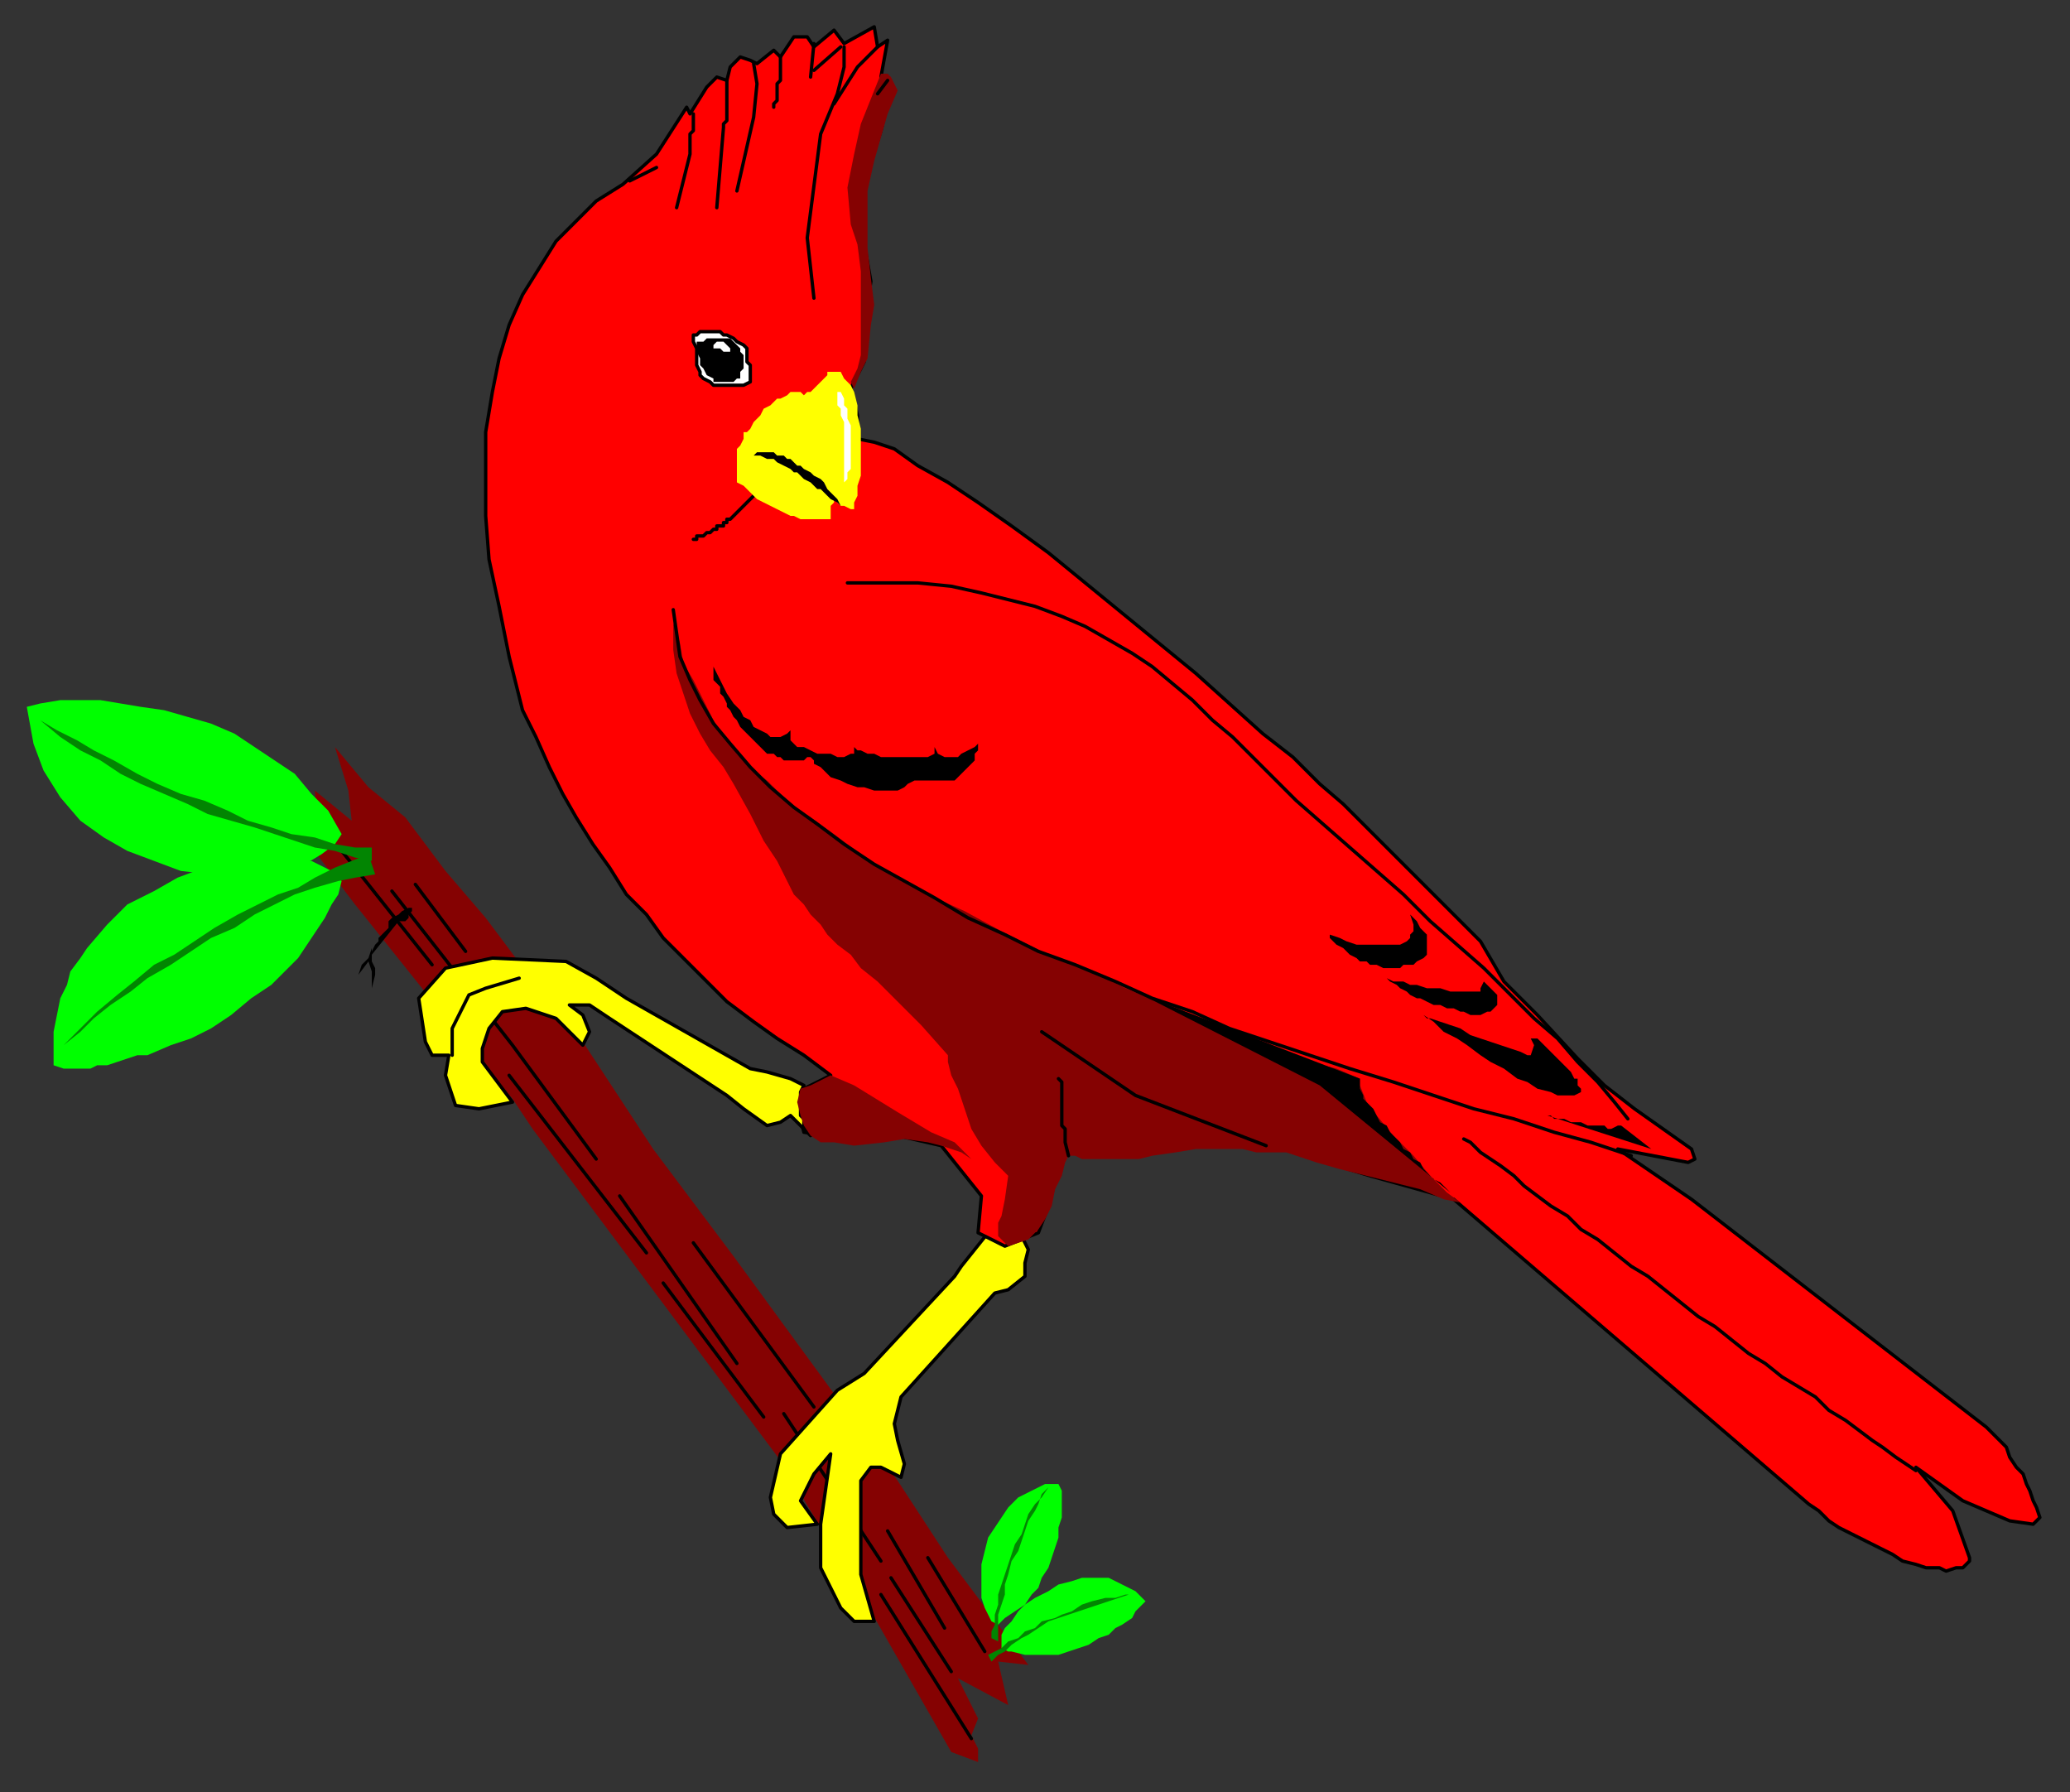 <?xml version="1.0" encoding="UTF-8" standalone="no"?>
<svg
   xmlns:dc="http://purl.org/dc/elements/1.1/"
   xmlns:cc="http://creativecommons.org/ns#"
   xmlns:rdf="http://www.w3.org/1999/02/22-rdf-syntax-ns#"
   xmlns:svg="http://www.w3.org/2000/svg"
   xmlns="http://www.w3.org/2000/svg"
   xmlns:sodipodi="http://sodipodi.sourceforge.net/DTD/sodipodi-0.dtd"
   xmlns:inkscape="http://www.inkscape.org/namespaces/inkscape"
   version="1.0"
   width="163.512mm"
   height="141.552mm"
   id="svg203"
   sodipodi:docname="BIRD030.WMF">
  <rect width="100%" height="100%" fill="#333333" stroke="none"/>
  <sodipodi:namedview
     pagecolor="#ffffff"
     bordercolor="#666666"
     borderopacity="1"
     objecttolerance="10"
     gridtolerance="10"
     guidetolerance="10"
     inkscape:pageopacity="0"
     inkscape:pageshadow="2"
     inkscape:window-width="640"
     inkscape:window-height="480"
     id="namedview205" />
  <defs
     id="defs3">
    <pattern
       id="WMFhbasepattern"
       patternUnits="userSpaceOnUse"
       width="6"
       height="6"
       x="0"
       y="0" />
  </defs>
  <path
     style="fill:#850202;fill-rule:evenodd;fill-opacity:1;stroke:none;"
     d="  M 268,442   L 283,465   L 301,489   L 307,497   L 298,496   L 301,509   L 286,501   L 292,513   L 290,518   L 292,522   L 292,526   L 284,523   L 260,481   L 233,436   L 159,337   L 153,328   L 139,312   L 126,295   L 106,270   L 90,249   L 83,239   L 95,247   L 94,236   L 105,245   L 104,236   L 100,223   L 110,235   L 121,244   L 133,260   L 145,274   L 154,286   L 174,311   L 195,343   L 219,375   L 238,401   L 268,442  z "
     id="path5" />
  <path
     style="fill:none;stroke:#000000;stroke-width:1px;stroke-linecap:round;stroke-linejoin:round;stroke-miterlimit:4;stroke-dasharray:none;stroke-opacity:1;"
     d="  M 234,422   L 263,466  "
     id="path7" />
  <path
     style="fill:none;stroke:#000000;stroke-width:1px;stroke-linecap:round;stroke-linejoin:round;stroke-miterlimit:4;stroke-dasharray:none;stroke-opacity:1;"
     d="  M 185,357   L 220,407  "
     id="path9" />
  <path
     style="fill:none;stroke:#000000;stroke-width:1px;stroke-linecap:round;stroke-linejoin:round;stroke-miterlimit:4;stroke-dasharray:none;stroke-opacity:1;"
     d="  M 198,383   L 228,423  "
     id="path11" />
  <path
     style="fill:#ffff00;fill-rule:evenodd;fill-opacity:1;stroke:#000000;stroke-width:1px;stroke-linecap:round;stroke-linejoin:round;stroke-miterlimit:4;stroke-dasharray:none;stroke-opacity:1;"
     d="  M 269,441   L 270,437   L 268,430   L 267,425   L 269,417   L 297,386   L 301,385   L 306,381   L 306,377   L 307,373   L 305,369   L 300,368   L 295,368   L 291,373   L 287,378   L 285,381   L 258,410   L 250,415   L 233,434   L 230,447   L 231,452   L 235,456   L 244,455   L 239,448   L 243,440   L 248,434   L 245,455   L 245,468   L 251,480   L 255,484   L 261,484   L 257,470   L 257,456   L 257,442   L 260,438   L 263,438   L 269,441  z "
     id="path13" />
  <path
     style="fill:none;stroke:#000000;stroke-width:1px;stroke-linecap:round;stroke-linejoin:round;stroke-miterlimit:4;stroke-dasharray:none;stroke-opacity:1;"
     d="  M 265,457   L 282,486  "
     id="path15" />
  <path
     style="fill:none;stroke:#000000;stroke-width:1px;stroke-linecap:round;stroke-linejoin:round;stroke-miterlimit:4;stroke-dasharray:none;stroke-opacity:1;"
     d="  M 277,465   L 294,493  "
     id="path17" />
  <path
     style="fill:none;stroke:#000000;stroke-width:1px;stroke-linecap:round;stroke-linejoin:round;stroke-miterlimit:4;stroke-dasharray:none;stroke-opacity:1;"
     d="  M 266,471   L 284,499  "
     id="path19" />
  <path
     style="fill:none;stroke:#000000;stroke-width:1px;stroke-linecap:round;stroke-linejoin:round;stroke-miterlimit:4;stroke-dasharray:none;stroke-opacity:1;"
     d="  M 263,476   L 290,519  "
     id="path21" />
  <path
     style="fill:none;stroke:#000000;stroke-width:1px;stroke-linecap:round;stroke-linejoin:round;stroke-miterlimit:4;stroke-dasharray:none;stroke-opacity:1;"
     d="  M 102,254   L 129,288  "
     id="path23" />
  <path
     style="fill:none;stroke:#000000;stroke-width:1px;stroke-linecap:round;stroke-linejoin:round;stroke-miterlimit:4;stroke-dasharray:none;stroke-opacity:1;"
     d="  M 124,264   L 139,284  "
     id="path25" />
  <path
     style="fill:none;stroke:#000000;stroke-width:1px;stroke-linecap:round;stroke-linejoin:round;stroke-miterlimit:4;stroke-dasharray:none;stroke-opacity:1;"
     d="  M 117,266   L 153,312   L 178,346  "
     id="path27" />
  <path
     style="fill:none;stroke:#000000;stroke-width:1px;stroke-linecap:round;stroke-linejoin:round;stroke-miterlimit:4;stroke-dasharray:none;stroke-opacity:1;"
     d="  M 152,321   L 193,374  "
     id="path29" />
  <path
     style="fill:#ff0000;fill-rule:evenodd;fill-opacity:1;stroke:#000000;stroke-width:1px;stroke-linecap:round;stroke-linejoin:round;stroke-miterlimit:4;stroke-dasharray:none;stroke-opacity:1;"
     d="  M 156,212   L 152,196   L 149,181   L 146,167   L 145,154   L 145,141   L 145,129   L 147,117   L 149,107   L 152,97   L 156,88   L 161,80   L 166,72   L 172,66   L 178,60   L 186,55   L 196,46   L 205,32   L 206,34   L 211,26   L 214,23   L 217,24   L 218,20   L 221,17   L 224,18   L 226,19   L 231,15   L 233,17   L 235,14   L 237,11   L 241,11   L 243,14   L 249,9   L 252,13   L 261,8   L 262,14   L 265,12   L 263,23   L 265,23   L 266,27   L 263,39   L 259,52   L 257,67   L 260,84   L 258,97   L 258,108   L 254,116   L 256,124   L 256,131   L 261,132   L 267,134   L 274,139   L 283,144   L 292,150   L 302,157   L 313,165   L 324,174   L 335,183   L 346,192   L 357,201   L 367,210   L 377,219   L 386,226   L 394,234   L 401,240   L 412,251   L 421,260   L 428,267   L 435,274   L 442,281   L 449,293   L 459,303   L 471,316   L 479,324   L 488,331   L 505,343   L 506,346   L 504,347   L 483,343   L 505,358   L 593,426   L 594,427   L 597,430   L 599,432   L 600,435   L 602,438   L 604,440   L 605,443   L 606,445   L 607,448   L 608,450   L 609,453   L 607,455   L 600,454   L 586,448   L 572,438   L 583,451   L 588,465   L 588,466   L 586,468   L 584,468   L 581,469   L 579,468   L 575,468   L 572,467   L 568,466   L 565,464   L 561,462   L 557,460   L 553,458   L 549,456   L 546,454   L 543,451   L 540,449   L 434,358   L 409,351   L 383,343   L 370,341   L 359,340   L 342,343   L 318,342   L 313,360   L 310,368   L 300,372   L 292,368   L 293,357   L 281,342   L 268,339   L 254,340   L 240,338   L 238,330   L 240,325   L 248,321   L 240,315   L 232,310   L 225,305   L 217,299   L 211,293   L 204,286   L 198,280   L 193,273   L 187,267   L 182,259   L 177,252   L 172,244   L 168,237   L 164,229   L 160,220   L 156,212  z "
     id="path31" />
  <path
     style="fill:#ffff00;fill-rule:evenodd;fill-opacity:1;stroke:#000000;stroke-width:1px;stroke-linecap:round;stroke-linejoin:round;stroke-miterlimit:4;stroke-dasharray:none;stroke-opacity:1;"
     d="  M 240,324   L 236,322   L 229,320   L 224,319   L 187,298   L 178,292   L 169,287   L 147,286   L 133,289   L 125,298   L 127,311   L 129,315   L 134,315   L 133,321   L 136,330   L 143,331   L 153,329   L 144,317   L 144,313   L 146,307   L 150,302   L 157,301   L 166,304   L 170,308   L 174,312   L 176,308   L 174,303   L 170,300   L 176,300   L 182,304   L 217,327   L 222,331   L 229,336   L 233,335   L 236,333   L 242,339   L 241,338   L 240,336   L 240,334   L 239,333   L 239,332   L 239,331   L 239,330   L 239,329   L 239,328   L 239,326   L 240,324  z "
     id="path33" />
  <path
     style="fill:none;stroke:#000000;stroke-width:1px;stroke-linecap:round;stroke-linejoin:round;stroke-miterlimit:4;stroke-dasharray:none;stroke-opacity:1;"
     d="  M 225,148   L 224,149   L 223,150   L 223,150   L 222,151   L 222,151   L 221,152   L 221,152   L 220,153   L 220,153   L 219,154   L 219,154   L 218,155   L 218,155   L 217,155   L 217,156   L 216,156   L 216,157   L 215,157   L 214,157   L 214,158   L 213,158   L 213,158   L 212,159   L 211,159   L 211,159   L 210,160   L 210,160   L 209,160   L 208,160   L 208,161   L 207,161  "
     id="path35" />
  <path
     style="fill:none;stroke:#000000;stroke-width:1px;stroke-linecap:round;stroke-linejoin:round;stroke-miterlimit:4;stroke-dasharray:none;stroke-opacity:1;"
     d="  M 437,340   L 439,341   L 442,344   L 445,346   L 448,348   L 452,351   L 455,354   L 459,357   L 463,360   L 468,363   L 472,367   L 477,370   L 482,374   L 487,378   L 492,381   L 497,385   L 502,389   L 507,393   L 512,396   L 517,400   L 522,404   L 527,407   L 532,411   L 537,414   L 542,417   L 546,421   L 551,424   L 555,427   L 559,430   L 562,432   L 566,435   L 569,437   L 572,439  "
     id="path37" />
  <path
     style="fill:none;stroke:#000000;stroke-width:1px;stroke-linecap:round;stroke-linejoin:round;stroke-miterlimit:4;stroke-dasharray:none;stroke-opacity:1;"
     d="  M 135,315   L 135,307   L 140,297   L 145,295   L 155,292  "
     id="path39" />
  <path
     style="fill:none;stroke:#000000;stroke-width:1px;stroke-linecap:round;stroke-linejoin:round;stroke-miterlimit:4;stroke-dasharray:none;stroke-opacity:1;"
     d="  M 243,420   L 207,371  "
     id="path41" />
  <path
     style="fill:#000000;fill-rule:evenodd;fill-opacity:1;stroke:none;"
     d="  M 121,275   L 122,274   L 122,273   L 123,272   L 123,271   L 122,271   L 120,272   L 119,273   L 117,274   L 116,275   L 116,277   L 115,278   L 114,279   L 113,280   L 113,281   L 112,282   L 111,284   L 111,285   L 119,275   L 120,275   L 121,275   L 121,275  z "
     id="path43" />
  <path
     style="fill:#000000;fill-rule:evenodd;fill-opacity:1;stroke:none;"
     d="  M 107,291   L 108,288   L 110,286   L 111,283   L 111,287   L 112,289   L 112,291   L 111,295   L 111,293   L 111,290   L 110,287   L 107,291  z "
     id="path45" />
  <path
     style="fill:none;stroke:none;"
     d="  M 189,63   L 188,64   L 185,66   L 183,67   L 181,69   L 179,70   L 177,72   L 175,74   L 174,76   L 172,78   L 170,81   L 168,83   L 167,85   L 165,87   L 164,89   L 163,92   L 162,94   L 162,95   L 161,97   L 160,100   L 159,102   L 158,105   L 157,108   L 157,111   L 156,115   L 155,118   L 155,122   L 154,125   L 154,129   L 154,132   L 154,136   L 155,139   L 156,142  "
     id="path47" />
  <path
     style="fill:none;stroke:none;"
     d="  M 113,246   L 121,259  "
     id="path49" />
  <path
     style="fill:#00ff00;fill-rule:evenodd;fill-opacity:1;stroke:none;"
     d="  M 102,263   L 101,267   L 99,270   L 97,274   L 95,277   L 93,280   L 91,283   L 89,286   L 86,289   L 84,291   L 81,294   L 78,296   L 75,298   L 69,303   L 63,307   L 57,310   L 51,312   L 44,315   L 41,315   L 38,316   L 35,317   L 32,318   L 29,318   L 27,319   L 24,319   L 21,319   L 19,319   L 16,318   L 16,313   L 16,308   L 17,303   L 18,298   L 20,294   L 21,290   L 24,286   L 26,283   L 32,276   L 38,270   L 46,266   L 53,262   L 61,259   L 69,257   L 76,256   L 80,256   L 83,256   L 87,256   L 90,257   L 93,257   L 95,258   L 97,259   L 99,260   L 101,262   L 102,263  z "
     id="path51" />
  <path
     style="fill:#028502;fill-rule:evenodd;fill-opacity:1;stroke:none;"
     d="  M 112,261   L 110,255   L 105,257   L 100,259   L 94,262   L 89,265   L 83,267   L 77,270   L 71,273   L 64,277   L 58,281   L 52,285   L 46,288   L 40,293   L 35,297   L 29,302   L 24,307   L 19,312   L 24,308   L 28,304   L 33,300   L 39,296   L 44,292   L 51,288   L 57,284   L 63,280   L 70,277   L 76,273   L 82,270   L 88,267   L 94,265   L 101,263   L 106,262   L 112,261  z "
     id="path53" />
  <path
     style="fill:none;stroke:none;"
     d="  M 71,298   L 71,297   L 71,295   L 72,294   L 73,292   L 74,290   L 75,288   L 77,286   L 78,283   L 80,281   L 81,279   L 83,277   L 85,274   L 87,272   L 89,270   L 91,268   L 93,266   L 92,266   L 90,266   L 88,265   L 86,265   L 84,264   L 82,263   L 80,263   L 78,262   L 76,262   L 74,261   L 73,261   L 71,261   L 70,261   L 69,261   L 68,261   L 67,262  "
     id="path55" />
  <path
     style="fill:none;stroke:none;"
     d="  M 49,288   L 48,287   L 47,286   L 47,286   L 46,285   L 45,285   L 45,284   L 44,284   L 43,283   L 42,283   L 42,283   L 41,282   L 40,282   L 39,282   L 38,282   L 38,282   L 37,281   L 36,281   L 35,281   L 35,281   L 34,281   L 33,281   L 32,281   L 32,282   L 31,282   L 31,282   L 30,282   L 30,282   L 29,283   L 29,284  "
     id="path57" />
  <path
     style="fill:none;stroke:none;"
     d="  M 57,283   L 57,283   L 56,284   L 56,284   L 55,285   L 54,286   L 54,286   L 53,287   L 53,288   L 52,288   L 52,289   L 51,290   L 51,290   L 50,291   L 50,292   L 49,293   L 49,294   L 48,295   L 48,296   L 47,297   L 47,298   L 46,298   L 46,300   L 46,301   L 45,302   L 45,303   L 44,304   L 44,305   L 43,307   L 43,308   L 42,309   L 42,310   L 42,312  "
     id="path59" />
  <path
     style="fill:none;stroke:none;"
     d="  M 75,273   L 74,274   L 74,275   L 73,275   L 72,276   L 72,277   L 71,278   L 71,279   L 70,279   L 70,280   L 69,281   L 69,282   L 68,283   L 68,284   L 67,285   L 67,286   L 66,287   L 66,288   L 65,288   L 65,289   L 64,290   L 64,291   L 63,292   L 63,293   L 63,294   L 63,295   L 62,296   L 62,296   L 62,297   L 62,298   L 61,299   L 61,299  "
     id="path61" />
  <path
     style="fill:none;stroke:none;"
     d="  M 30,301   L 29,301   L 29,301   L 29,301   L 28,302   L 28,302   L 27,302   L 26,302   L 25,303   L 25,303   L 24,304   L 23,305   L 23,305   L 22,306   L 22,307   L 22,307   L 21,307   L 21,308   L 21,308   L 20,309   L 20,309   L 20,310   L 19,310  "
     id="path63" />
  <path
     style="fill:none;stroke:none;"
     d="  M 41,295   L 40,296   L 39,297   L 39,297   L 38,298   L 38,298   L 37,299   L 37,300   L 36,301   L 36,301   L 36,302   L 35,303   L 35,303   L 34,304   L 34,305   L 33,306   L 33,306   L 32,307   L 32,308   L 32,309   L 32,309   L 31,310   L 31,310   L 31,311   L 31,312   L 30,312   L 30,313   L 30,313   L 30,314   L 30,314   L 30,315  "
     id="path65" />
  <path
     style="fill:none;stroke:none;"
     d="  M 71,273   L 70,272   L 70,272   L 69,271   L 68,271   L 68,271   L 67,270   L 67,270   L 66,269   L 66,269   L 65,268   L 64,268   L 63,268   L 63,267   L 62,267   L 62,267   L 61,267   L 60,266   L 60,266   L 59,266   L 58,266   L 57,266   L 57,266   L 56,266   L 55,266   L 54,266   L 53,266   L 52,267   L 51,267   L 50,267   L 49,268   L 48,268  "
     id="path67" />
  <path
     style="fill:#00ff00;fill-rule:evenodd;fill-opacity:1;stroke:none;"
     d="  M 102,249   L 98,242   L 93,237   L 88,231   L 82,227   L 76,223   L 70,219   L 63,216   L 56,214   L 49,212   L 42,211   L 36,210   L 30,209   L 23,209   L 18,209   L 12,210   L 8,211   L 10,222   L 13,230   L 18,238   L 24,245   L 31,250   L 38,254   L 46,257   L 54,260   L 63,261   L 71,261   L 79,261   L 85,260   L 91,258   L 96,255   L 100,252   L 102,249  z "
     id="path69" />
  <path
     style="fill:#028502;fill-rule:evenodd;fill-opacity:1;stroke:none;"
     d="  M 111,253   L 111,257   L 106,256   L 100,254   L 94,253   L 88,251   L 82,249   L 76,247   L 69,245   L 62,243   L 56,240   L 49,237   L 42,234   L 36,231   L 30,227   L 24,224   L 18,220   L 12,215   L 17,218   L 23,221   L 28,224   L 34,227   L 41,231   L 47,234   L 54,237   L 61,239   L 68,242   L 74,245   L 81,247   L 87,249   L 94,250   L 100,252   L 106,253   L 111,253  z "
     id="path71" />
  <path
     style="fill:none;stroke:none;"
     d="  M 64,221   L 65,222   L 66,223   L 67,225   L 68,226   L 70,228   L 71,230   L 73,232   L 75,234   L 77,236   L 79,238   L 81,240   L 83,241   L 86,243   L 88,245   L 91,246   L 93,247   L 92,248   L 90,249   L 88,250   L 86,251   L 84,252   L 82,253   L 80,254   L 79,254   L 77,256   L 75,256   L 74,257   L 73,257   L 71,258   L 70,258   L 69,258   L 68,257  "
     id="path73" />
  <path
     style="fill:none;stroke:none;"
     d="  M 69,245   L 68,246   L 68,246   L 67,246   L 66,247   L 66,247   L 65,248   L 65,249   L 64,249   L 64,250   L 63,250   L 63,250   L 62,251   L 62,252   L 61,252   L 61,253   L 60,253   L 60,253   L 59,253   L 58,254   L 57,254   L 57,254   L 56,254   L 55,254   L 54,255   L 53,255   L 52,254   L 51,254   L 50,254   L 49,254   L 48,254   L 47,253  "
     id="path75" />
  <path
     style="fill:none;stroke:none;"
     d="  M 45,235   L 45,236   L 45,236   L 44,237   L 44,238   L 43,238   L 43,239   L 42,240   L 41,240   L 41,241   L 40,241   L 39,242   L 39,242   L 38,242   L 37,243   L 36,243   L 36,243   L 35,244   L 34,244   L 33,244   L 32,244   L 32,244   L 31,245   L 31,245   L 30,245   L 29,245   L 29,244   L 28,244   L 28,244   L 27,244   L 27,243  "
     id="path77" />
  <path
     style="fill:none;stroke:none;"
     d="  M 55,239   L 54,238   L 53,238   L 53,237   L 52,237   L 51,236   L 51,236   L 50,235   L 49,235   L 49,234   L 48,233   L 47,233   L 47,232   L 46,231   L 46,231   L 45,230   L 44,229   L 44,228   L 43,227   L 42,227   L 42,226   L 41,225   L 40,224   L 40,223   L 39,222   L 38,221   L 38,220   L 37,219   L 36,218   L 36,217   L 35,215   L 35,214   L 34,213  "
     id="path79" />
  <path
     style="fill:none;stroke:none;"
     d="  M 74,245   L 74,244   L 73,244   L 72,243   L 72,242   L 71,242   L 70,241   L 70,240   L 69,240   L 68,239   L 68,238   L 67,238   L 66,237   L 65,236   L 65,235   L 64,234   L 63,234   L 63,233   L 62,232   L 61,231   L 61,230   L 60,229   L 60,229   L 59,228   L 59,227   L 58,226   L 58,226   L 57,225   L 57,224   L 56,223   L 56,223   L 56,222   L 56,221  "
     id="path81" />
  <path
     style="fill:none;stroke:none;"
     d="  M 25,226   L 24,226   L 23,226   L 23,226   L 22,226   L 22,226   L 22,225   L 21,225   L 20,225   L 19,225   L 19,224   L 18,224   L 17,224   L 16,223   L 16,223   L 15,222   L 14,221   L 14,221   L 13,220   L 13,220   L 13,219   L 12,218  "
     id="path83" />
  <path
     style="fill:none;stroke:none;"
     d="  M 36,229   L 35,228   L 34,228   L 34,227   L 33,227   L 33,226   L 32,226   L 32,225   L 31,225   L 30,224   L 30,224   L 29,223   L 29,222   L 28,222   L 28,221   L 27,221   L 26,220   L 26,219   L 25,219   L 25,218   L 25,217   L 24,217   L 24,216   L 23,216   L 23,215   L 23,215   L 22,214   L 22,214   L 22,213   L 22,213   L 21,212  "
     id="path85" />
  <path
     style="fill:#00ff00;fill-rule:evenodd;fill-opacity:1;stroke:none;"
     d="  M 298,485   L 299,484   L 300,483   L 303,481   L 306,479   L 308,476   L 310,474   L 311,471   L 313,468   L 314,465   L 315,462   L 316,459   L 316,456   L 317,453   L 317,450   L 317,448   L 317,445   L 316,443   L 314,443   L 312,443   L 308,445   L 304,447   L 301,450   L 299,453   L 297,456   L 295,459   L 294,463   L 293,467   L 293,470   L 293,474   L 293,477   L 294,480   L 295,482   L 296,484   L 298,485  z "
     id="path87" />
  <path
     style="fill:#028502;fill-rule:evenodd;fill-opacity:1;stroke:none;"
     d="  M 298,490   L 296,489   L 296,488   L 296,487   L 297,485   L 297,482   L 298,479   L 298,476   L 299,473   L 300,470   L 301,467   L 302,464   L 303,461   L 305,458   L 306,455   L 307,452   L 309,449   L 311,447   L 313,444   L 312,445   L 311,446   L 310,449   L 309,451   L 307,454   L 306,457   L 305,460   L 304,463   L 302,466   L 301,470   L 300,473   L 300,476   L 299,479   L 298,482   L 298,484   L 298,487   L 298,490  z "
     id="path89" />
  <path
     style="fill:none;stroke:none;"
     d="  M 311,468   L 310,469   L 308,470   L 307,471   L 305,473   L 303,475   L 301,477   L 300,478   L 300,479   L 299,480   L 298,481   L 298,479   L 297,478   L 296,476   L 295,474   L 295,473   L 295,471   L 295,470   L 295,469  "
     id="path91" />
  <path
     style="fill:none;stroke:none;"
     d="  M 300,470   L 300,469   L 299,469   L 299,468   L 298,468   L 298,467   L 298,467   L 298,466   L 297,466   L 297,465   L 296,465   L 296,464   L 296,463   L 296,463   L 296,462   L 296,462   L 296,461   L 296,461   L 297,460  "
     id="path93" />
  <path
     style="fill:none;stroke:none;"
     d="  M 305,459   L 304,459   L 304,459   L 303,458   L 303,458   L 302,457   L 302,456   L 302,456   L 301,455   L 301,454   L 301,454   L 301,453   L 301,452   L 301,452   L 301,451   L 302,451  "
     id="path95" />
  <path
     style="fill:none;stroke:none;"
     d="  M 303,464   L 304,463   L 304,462   L 304,462   L 305,461   L 306,461   L 306,460   L 307,460   L 307,459   L 308,459   L 309,458   L 310,457   L 310,457   L 311,457   L 311,457   L 312,456   L 312,456   L 313,456   L 313,456   L 314,455   L 314,455  "
     id="path97" />
  <path
     style="fill:none;stroke:none;"
     d="  M 300,472   L 301,472   L 301,471   L 302,471   L 302,470   L 303,469   L 304,469   L 304,468   L 305,468   L 306,467   L 307,466   L 307,466   L 308,466   L 309,465   L 309,465   L 310,465   L 311,464  "
     id="path99" />
  <path
     style="fill:none;stroke:none;"
     d="  M 310,450   L 310,450   L 310,449   L 310,449   L 310,448   L 310,448   L 310,447   L 311,447   L 311,446   L 312,446   L 312,445   L 313,445   L 313,445  "
     id="path101" />
  <path
     style="fill:none;stroke:none;"
     d="  M 308,455   L 308,455   L 308,455   L 309,454   L 309,453   L 310,453   L 311,452   L 311,452   L 312,451   L 312,451   L 313,451   L 314,450   L 314,450   L 315,450   L 315,449   L 315,449  "
     id="path103" />
  <path
     style="fill:#00ff00;fill-rule:evenodd;fill-opacity:1;stroke:none;"
     d="  M 299,492   L 301,493   L 302,493   L 306,494   L 309,494   L 312,494   L 316,494   L 319,493   L 322,492   L 325,491   L 328,489   L 331,488   L 333,486   L 335,485   L 338,483   L 339,481   L 341,479   L 342,478   L 340,476   L 339,475   L 335,473   L 331,471   L 327,471   L 323,471   L 320,472   L 316,473   L 313,475   L 309,477   L 306,479   L 304,481   L 302,484   L 300,486   L 299,488   L 299,491   L 299,492  z "
     id="path105" />
  <path
     style="fill:#028502;fill-rule:evenodd;fill-opacity:1;stroke:none;"
     d="  M 296,496   L 295,494   L 295,494   L 297,493   L 299,492   L 301,490   L 304,489   L 306,487   L 309,486   L 311,484   L 315,483   L 317,482   L 320,481   L 323,479   L 326,478   L 330,477   L 333,477   L 336,476   L 339,476   L 338,476   L 337,476   L 334,477   L 331,478   L 328,479   L 325,480   L 322,481   L 319,482   L 316,483   L 313,484   L 310,486   L 307,488   L 305,489   L 302,491   L 300,493   L 298,494   L 296,496  z "
     id="path107" />
  <path
     style="fill:none;stroke:none;"
     d="  M 320,491   L 319,491   L 317,490   L 316,490   L 315,490   L 314,490   L 313,489   L 312,489   L 310,489   L 309,489   L 308,489   L 307,489   L 305,490   L 304,490   L 303,490   L 304,489   L 304,487   L 305,485   L 306,483   L 306,482   L 307,481   L 308,480  "
     id="path109" />
  <path
     style="fill:none;stroke:none;"
     d="  M 322,481   L 322,480   L 322,479   L 322,478   L 322,478   L 323,477   L 323,476   L 323,475   L 324,475   L 324,474   L 324,474   L 325,473   L 325,473   L 326,473   L 326,472   L 327,472  "
     id="path111" />
  <path
     style="fill:none;stroke:none;"
     d="  M 319,482   L 319,482   L 320,482   L 320,482   L 321,482   L 322,482   L 322,482   L 323,482   L 323,482   L 325,482   L 325,482   L 325,482   L 326,482   L 326,482   L 327,483   L 327,483   L 328,483   L 328,483   L 329,483   L 329,483   L 330,484   L 331,484   L 331,484   L 332,484   L 332,484  "
     id="path113" />
  <path
     style="fill:none;stroke:none;"
     d="  M 310,485   L 311,485   L 311,485   L 312,485   L 313,486   L 313,486   L 314,486   L 314,486   L 315,486   L 315,486   L 315,486   L 316,486   L 317,486   L 317,486   L 317,486   L 318,486   L 318,486   L 319,487   L 319,487   L 319,487   L 320,487   L 321,487   L 321,487   L 322,488   L 323,488  "
     id="path115" />
  <path
     style="fill:none;stroke:none;"
     d="  M 332,478   L 333,477   L 333,477   L 334,477   L 334,476   L 335,476   L 336,476   L 336,476   L 337,476   L 337,476   L 337,476   L 338,476   L 339,476  "
     id="path117" />
  <path
     style="fill:none;stroke:none;"
     d="  M 327,480   L 328,480   L 329,480   L 329,480   L 330,480   L 331,480   L 332,480   L 332,480   L 333,480   L 334,480   L 334,481   L 335,481   L 336,481   L 336,481   L 337,481   L 337,481  "
     id="path119" />
  <path
     style="fill:none;stroke:none;"
     d="  M 317,481   L 317,481   L 317,480   L 317,480   L 317,479   L 318,478   L 318,478   L 318,477   L 318,476   L 318,476   L 318,475   L 319,475   L 319,474   L 320,473   L 320,473   L 321,473   L 321,473   L 322,472  "
     id="path121" />
  <path
     style="fill:#ffff00;fill-rule:evenodd;fill-opacity:1;stroke:none;"
     d="  M 247,111   L 248,111   L 249,111   L 251,111   L 252,113   L 254,115   L 255,117   L 256,121   L 256,124   L 257,128   L 257,131   L 257,135   L 257,139   L 257,142   L 256,145   L 256,148   L 255,150   L 255,152   L 254,152   L 252,151   L 251,151   L 250,150   L 249,149   L 249,150   L 248,151   L 248,152   L 248,154   L 248,155   L 247,155   L 245,155   L 244,155   L 242,155   L 241,155   L 239,155   L 237,154   L 236,154   L 234,153   L 232,152   L 230,151   L 228,150   L 226,149   L 224,147   L 222,145   L 220,144   L 220,142   L 220,140   L 220,139   L 220,138   L 220,137   L 220,136   L 220,135   L 220,134   L 221,133   L 222,131   L 222,129   L 223,129   L 224,128   L 225,126   L 227,124   L 228,122   L 230,121   L 232,119   L 233,119   L 235,118   L 236,117   L 237,117   L 239,117   L 240,118   L 241,117   L 242,117   L 243,116   L 244,115   L 245,114   L 246,113   L 247,112   L 247,111  z "
     id="path123" />
  <path
     style="fill:#ffffff;fill-rule:evenodd;fill-opacity:1;stroke:none;"
     d="  M 250,117   L 251,117   L 252,119   L 252,120   L 252,121   L 253,122   L 253,124   L 253,125   L 254,127   L 254,128   L 254,129   L 254,130   L 254,131   L 254,132   L 254,134   L 254,135   L 254,136   L 254,137   L 254,139   L 254,140   L 253,141   L 253,142   L 253,143   L 252,144   L 252,145   L 252,144   L 252,142   L 252,141   L 252,139   L 252,138   L 252,137   L 252,135   L 252,134   L 252,133   L 252,131   L 252,130   L 252,128   L 252,127   L 252,126   L 251,124   L 251,123   L 251,122   L 250,121   L 250,120   L 250,118   L 250,117   L 250,117  z "
     id="path125" />
  <path
     style="fill:#000000;fill-rule:evenodd;fill-opacity:1;stroke:none;"
     d="  M 225,136   L 226,135   L 227,135   L 229,135   L 230,135   L 231,135   L 232,136   L 234,136   L 235,137   L 236,137   L 237,138   L 238,139   L 239,139   L 240,140   L 242,141   L 243,142   L 245,143   L 246,144   L 247,146   L 248,147   L 249,148   L 250,149   L 251,151   L 250,150   L 248,149   L 246,147   L 245,146   L 244,146   L 243,145   L 242,144   L 240,143   L 239,142   L 238,141   L 237,141   L 236,140   L 234,139   L 232,138   L 231,137   L 229,137   L 227,136   L 225,136  z "
     id="path127" />
  <path
     style="fill:#850202;fill-rule:evenodd;fill-opacity:1;stroke:none;"
     d="  M 307,370   L 308,369   L 310,367   L 312,364   L 314,360   L 315,355   L 317,351   L 318,347   L 319,345   L 321,345   L 323,346   L 329,346   L 332,346   L 336,346   L 340,346   L 344,345   L 351,344   L 357,343   L 362,343   L 367,343   L 371,343   L 375,344   L 379,344   L 384,344   L 387,345   L 393,347   L 400,349   L 408,351   L 416,353   L 424,355   L 431,358   L 436,359   L 432,356   L 427,351   L 422,345   L 416,339   L 411,333   L 408,329   L 406,324   L 406,322   L 399,319   L 391,317   L 381,313   L 371,309   L 360,305   L 348,300   L 336,295   L 324,289   L 311,284   L 299,278   L 288,272   L 277,267   L 266,261   L 257,255   L 249,249   L 242,244   L 237,241   L 233,237   L 229,233   L 225,230   L 220,225   L 217,221   L 213,215   L 210,209   L 207,203   L 204,198   L 203,192   L 201,186   L 201,194   L 202,201   L 204,207   L 206,213   L 209,219   L 212,224   L 216,229   L 219,234   L 224,243   L 228,251   L 232,257   L 235,263   L 237,267   L 240,270   L 242,273   L 245,276   L 247,279   L 250,282   L 254,285   L 257,289   L 262,293   L 268,299   L 275,306   L 283,315   L 283,317   L 284,321   L 286,325   L 288,331   L 290,337   L 293,342   L 297,347   L 301,351   L 300,358   L 299,363   L 298,365   L 298,366   L 298,369   L 301,372   L 307,370  z "
     id="path129" />
  <path
     style="fill:#000000;fill-rule:evenodd;fill-opacity:1;stroke:none;"
     d="  M 213,199   L 213,200   L 213,203   L 214,204   L 215,205   L 215,207   L 216,208   L 217,210   L 217,211   L 218,212   L 219,214   L 220,215   L 221,217   L 222,218   L 223,219   L 224,220   L 225,221   L 226,222   L 227,223   L 228,224   L 229,225   L 231,225   L 232,226   L 233,226   L 234,227   L 235,227   L 236,227   L 237,227   L 238,227   L 239,227   L 240,227   L 241,226   L 242,226   L 243,227   L 243,228   L 245,229   L 247,231   L 248,232   L 251,233   L 253,234   L 256,235   L 258,235   L 261,236   L 263,236   L 266,236   L 268,236   L 270,235   L 271,234   L 273,233   L 274,233   L 276,233   L 278,233   L 280,233   L 282,233   L 284,233   L 285,233   L 286,232   L 287,231   L 288,230   L 289,229   L 290,228   L 291,227   L 291,225   L 292,224   L 292,222   L 292,220   L 292,222   L 291,223   L 289,224   L 287,225   L 286,226   L 284,226   L 282,226   L 280,225   L 279,223   L 279,225   L 277,226   L 275,226   L 274,226   L 272,226   L 270,226   L 267,226   L 265,226   L 263,226   L 261,225   L 259,225   L 257,224   L 256,224   L 255,223   L 255,224   L 255,225   L 254,225   L 252,226   L 250,226   L 248,225   L 246,225   L 244,225   L 242,224   L 240,223   L 238,223   L 237,222   L 236,221   L 236,219   L 236,218   L 235,219   L 233,220   L 232,220   L 230,220   L 229,219   L 227,218   L 225,217   L 224,215   L 222,214   L 221,212   L 219,210   L 217,207   L 216,205   L 215,203   L 214,201   L 213,199  z "
     id="path131" />
  <path
     style="fill:none;stroke:none;"
     d="  M 242,233   L 247,237   L 252,240   L 257,244   L 263,248   L 269,251   L 275,255   L 281,258   L 287,261   L 294,265   L 300,267   L 307,271   L 314,274   L 321,277   L 328,279   L 335,282   L 342,285   L 349,288   L 357,291   L 364,293   L 371,296   L 379,299   L 386,302   L 393,305   L 401,307   L 408,310   L 415,313   L 422,316   L 429,319   L 436,322   L 443,324   L 450,327   L 457,330  "
     id="path133" />
  <path
     style="fill:none;stroke:none;"
     d="  M 458,325   L 453,323   L 448,321   L 442,319   L 437,316   L 432,314   L 426,312   L 421,310   L 415,307   L 409,305   L 404,303   L 398,301   L 392,298   L 387,296   L 381,294   L 375,292   L 370,289   L 364,287   L 358,285   L 353,283   L 348,281   L 342,278   L 337,276   L 332,274   L 327,271   L 322,269   L 317,267   L 313,265   L 308,262   L 304,260   L 300,258   L 296,255   L 292,253  "
     id="path135" />
  <path
     style="fill:none;stroke:none;"
     d="  M 327,264   L 331,266   L 335,267   L 338,269   L 341,270   L 343,271   L 346,272   L 349,273   L 351,274   L 353,275   L 355,276   L 357,277   L 359,277   L 361,278   L 363,278   L 365,279   L 367,280   L 368,280   L 370,281   L 372,281   L 374,282   L 376,283   L 378,283   L 380,284   L 382,285   L 385,286   L 387,287   L 390,288   L 393,289   L 396,290   L 399,292   L 402,293   L 406,295  "
     id="path137" />
  <path
     style="fill:none;stroke:none;"
     d="  M 406,291   L 405,290   L 403,290   L 402,289   L 401,288   L 400,288   L 399,287   L 398,286   L 397,286   L 396,285   L 394,284   L 394,284   L 392,283   L 391,282   L 390,282   L 389,281   L 388,280   L 387,279   L 386,279   L 385,278   L 383,278   L 382,277   L 381,276   L 379,276   L 378,275   L 377,274   L 375,274   L 373,273   L 372,273   L 370,272   L 368,272   L 366,271   L 364,271  "
     id="path139" />
  <path
     style="fill:none;stroke:none;"
     d="  M 268,236   L 269,237   L 269,238   L 270,239   L 271,239   L 272,240   L 273,241   L 274,242   L 275,243   L 276,244   L 277,244   L 278,245   L 279,246   L 280,247   L 281,247   L 283,248   L 284,249   L 285,249   L 286,250   L 288,250   L 289,251   L 291,252   L 292,252   L 293,253   L 295,253   L 297,253   L 298,254   L 300,254   L 301,254   L 303,254   L 305,254   L 306,255   L 308,255  "
     id="path141" />
  <path
     style="fill:none;stroke:none;"
     d="  M 288,236   L 289,237   L 290,238   L 290,239   L 291,241   L 292,242   L 293,243   L 295,244   L 296,245   L 298,246   L 299,247   L 300,248   L 302,249   L 303,250   L 305,251   L 307,252   L 308,253   L 310,254   L 312,255   L 314,256   L 315,257   L 317,257   L 319,258   L 321,259   L 323,259   L 325,260   L 327,261   L 329,261   L 331,262   L 333,262   L 335,263   L 337,263   L 339,263  "
     id="path143" />
  <path
     style="fill:none;stroke:none;"
     d="  M 309,238   L 309,239   L 310,241   L 311,242   L 311,243   L 313,244   L 314,246   L 315,246   L 316,248   L 317,249   L 318,250   L 320,251   L 321,252   L 322,253   L 324,254   L 325,255   L 327,257   L 329,258   L 330,259   L 332,260   L 334,261   L 335,261   L 337,262   L 339,263   L 341,264   L 343,265   L 344,266   L 346,267   L 348,267   L 350,268   L 352,269   L 354,269   L 356,270  "
     id="path145" />
  <path
     style="fill:none;stroke:none;"
     d="  M 327,242   L 328,243   L 329,245   L 330,246   L 331,247   L 332,248   L 333,250   L 334,251   L 335,252   L 336,253   L 338,254   L 339,255   L 340,257   L 342,258   L 343,258   L 345,259   L 347,260   L 349,261   L 350,262   L 352,263   L 354,264   L 356,264   L 357,265   L 359,265   L 361,266   L 363,267   L 365,267   L 367,267   L 369,268   L 371,268   L 373,268   L 374,269   L 376,269  "
     id="path147" />
  <path
     style="fill:none;stroke:none;"
     d="  M 349,247   L 349,248   L 350,249   L 350,250   L 351,251   L 352,252   L 353,253   L 353,254   L 354,254   L 355,255   L 356,256   L 357,257   L 358,258   L 359,258   L 360,259   L 361,260   L 362,260   L 364,261   L 365,261   L 366,262   L 367,262   L 368,263   L 370,264   L 371,264   L 372,265   L 374,265   L 375,265   L 376,266   L 377,266   L 379,267   L 380,267   L 381,267   L 382,268  "
     id="path149" />
  <path
     style="fill:#000000;fill-rule:evenodd;fill-opacity:1;stroke:none;"
     d="  M 421,273   L 421,273   L 422,276   L 422,278   L 421,279   L 421,280   L 420,281   L 418,282   L 417,282   L 415,282   L 413,282   L 410,282   L 408,282   L 405,282   L 402,281   L 400,280   L 397,279   L 397,280   L 399,282   L 401,283   L 402,284   L 403,285   L 405,286   L 406,287   L 408,287   L 409,288   L 411,288   L 413,289   L 414,289   L 416,289   L 418,289   L 419,288   L 421,288   L 422,288   L 423,287   L 425,286   L 426,285   L 426,282   L 426,281   L 426,279   L 425,278   L 424,277   L 423,275   L 422,274   L 421,273  z "
     id="path151" />
  <path
     style="fill:#000000;fill-rule:evenodd;fill-opacity:1;stroke:none;"
     d="  M 443,293   L 442,295   L 442,296   L 440,296   L 439,296   L 437,296   L 435,296   L 433,296   L 430,295   L 428,295   L 426,295   L 423,294   L 421,294   L 419,293   L 416,293   L 414,292   L 415,293   L 417,294   L 418,295   L 420,296   L 421,297   L 423,298   L 424,298   L 426,299   L 428,300   L 430,300   L 432,301   L 434,301   L 436,302   L 437,302   L 439,303   L 441,303   L 442,303   L 444,302   L 445,302   L 446,301   L 447,300   L 447,299   L 447,297   L 446,296   L 444,294   L 443,293  z "
     id="path153" />
  <path
     style="fill:#000000;fill-rule:evenodd;fill-opacity:1;stroke:none;"
     d="  M 472,325   L 472,326   L 470,327   L 468,327   L 465,327   L 463,326   L 459,325   L 456,323   L 453,322   L 449,319   L 445,317   L 442,315   L 438,312   L 435,310   L 431,308   L 428,305   L 425,303   L 426,304   L 427,304   L 430,305   L 433,306   L 436,307   L 439,309   L 442,310   L 445,311   L 448,312   L 451,313   L 454,314   L 456,315   L 457,315   L 458,312   L 457,310   L 455,308   L 455,308   L 457,310   L 459,310   L 460,311   L 461,312   L 463,314   L 464,315   L 465,316   L 466,317   L 467,318   L 468,319   L 469,320   L 470,322   L 471,322   L 471,324   L 472,325  z "
     id="path155" />
  <path
     style="fill:#000000;fill-rule:evenodd;fill-opacity:1;stroke:none;"
     d="  M 462,333   L 463,333   L 464,334   L 466,334   L 467,334   L 469,335   L 471,335   L 472,335   L 474,336   L 476,336   L 477,336   L 479,336   L 480,337   L 481,337   L 483,336   L 484,336   L 493,343   L 462,333  z "
     id="path157" />
  <path
     style="fill:none;stroke:none;"
     d="  M 408,331   L 409,332   L 410,334   L 411,335   L 412,337   L 413,338   L 414,339   L 416,341   L 417,342   L 418,344   L 419,345   L 421,346   L 422,348   L 423,349   L 425,350   L 426,352   L 428,353   L 429,354   L 431,355   L 432,356   L 434,358   L 435,359   L 437,360  "
     id="path159" />
  <path
     style="fill:none;stroke:none;"
     d="  M 179,225   L 179,228   L 179,232   L 179,235   L 180,239   L 180,242   L 182,246   L 184,250   L 186,254   L 188,258   L 191,263   L 193,267   L 196,271   L 200,275   L 203,279   L 207,283   L 211,288   L 215,292   L 219,296   L 223,300   L 227,304   L 232,308   L 236,311   L 240,315   L 245,318   L 249,322   L 254,325   L 258,328   L 262,331   L 267,333   L 271,336   L 275,338   L 279,340  "
     id="path161" />
  <path
     style="fill:#000000;fill-rule:evenodd;fill-opacity:1;stroke:none;"
     d="  M 341,297   L 394,324   L 433,356   L 432,355   L 430,353   L 428,352   L 427,351   L 425,349   L 424,347   L 422,346   L 421,344   L 419,343   L 418,341   L 416,339   L 415,338   L 414,336   L 412,335   L 411,333   L 410,331   L 409,330   L 408,329   L 407,328   L 407,327   L 406,325   L 406,324   L 406,323   L 406,322   L 341,297  z "
     id="path163" />
  <path
     style="fill:#850202;fill-rule:evenodd;fill-opacity:1;stroke:none;"
     d="  M 242,339   L 245,341   L 249,341   L 255,342   L 264,341   L 270,340   L 277,341   L 281,342   L 287,344   L 290,346   L 285,341   L 278,338   L 268,332   L 255,324   L 248,321   L 242,324   L 239,325   L 238,329   L 239,333   L 240,336   L 242,339  z "
     id="path165" />
  <path
     style="fill:none;stroke:#000000;stroke-width:1px;stroke-linecap:round;stroke-linejoin:round;stroke-miterlimit:4;stroke-dasharray:none;stroke-opacity:1;"
     d="  M 378,342   L 339,327   L 311,308  "
     id="path167" />
  <path
     style="fill:none;stroke:#000000;stroke-width:1px;stroke-linecap:round;stroke-linejoin:round;stroke-miterlimit:4;stroke-dasharray:none;stroke-opacity:1;"
     d="  M 319,345   L 318,341   L 318,340   L 318,339   L 318,337   L 317,336   L 317,335   L 317,334   L 317,333   L 317,331   L 317,330   L 317,329   L 317,328   L 317,327   L 317,326   L 317,325   L 317,324   L 317,323   L 316,322  "
     id="path169" />
  <path
     style="fill:none;stroke:#000000;stroke-width:1px;stroke-linecap:round;stroke-linejoin:round;stroke-miterlimit:4;stroke-dasharray:none;stroke-opacity:1;"
     d="  M 487,345   L 475,341   L 464,338   L 452,334   L 440,331   L 428,327   L 416,323   L 403,319   L 391,315   L 379,311   L 367,307   L 356,302   L 344,298   L 333,293   L 321,288   L 310,284   L 300,279   L 289,274   L 279,268   L 270,263   L 261,258   L 252,252   L 244,246   L 237,241   L 230,235   L 224,229   L 218,222   L 213,216   L 209,209   L 206,203   L 203,196   L 202,189   L 201,182  "
     id="path171" />
  <path
     style="fill:none;stroke:#000000;stroke-width:1px;stroke-linecap:round;stroke-linejoin:round;stroke-miterlimit:4;stroke-dasharray:none;stroke-opacity:1;"
     d="  M 253,174   L 258,174   L 263,174   L 274,174   L 284,175   L 293,177   L 301,179   L 309,181   L 317,184   L 324,187   L 331,191   L 338,195   L 344,199   L 350,204   L 356,209   L 362,215   L 368,220   L 374,226   L 377,229   L 380,232   L 387,239   L 395,246   L 403,253   L 411,260   L 419,267   L 427,275   L 435,282   L 443,289   L 451,297   L 458,304   L 465,310   L 471,317   L 477,323   L 482,329   L 486,334  "
     id="path173" />
  <path
     style="fill:#ffffff;fill-rule:evenodd;fill-opacity:1;stroke:#000000;stroke-width:1px;stroke-linecap:round;stroke-linejoin:round;stroke-miterlimit:4;stroke-dasharray:none;stroke-opacity:1;"
     d="  M 213,99   L 214,99   L 215,99   L 216,100   L 217,100   L 219,101   L 220,102   L 222,103   L 223,104   L 223,106   L 223,108   L 224,109   L 224,111   L 224,112   L 224,113   L 224,114   L 222,115   L 220,115   L 219,115   L 217,115   L 215,115   L 213,115   L 212,114   L 210,113   L 209,112   L 209,111   L 208,109   L 208,108   L 208,106   L 208,105   L 208,104   L 207,102   L 207,101   L 207,100   L 208,100   L 209,99   L 211,99   L 212,99   L 213,99  z "
     id="path175" />
  <path
     style="fill:#000000;fill-rule:evenodd;fill-opacity:1;stroke:none;"
     d="  M 215,101   L 216,101   L 218,101   L 219,102   L 220,103   L 221,104   L 221,105   L 222,106   L 222,108   L 222,109   L 222,110   L 221,111   L 221,112   L 221,113   L 220,113   L 219,114   L 218,114   L 217,114   L 216,114   L 215,114   L 213,114   L 213,113   L 211,112   L 210,110   L 209,109   L 209,107   L 208,105   L 208,102   L 210,102   L 211,101   L 212,101   L 213,101   L 215,101   L 215,101  z "
     id="path177" />
  <path
     style="fill:#ffffff;fill-rule:evenodd;fill-opacity:1;stroke:none;"
     d="  M 215,102   L 216,102   L 217,103   L 218,104   L 218,105   L 217,105   L 216,105   L 215,104   L 215,104   L 214,104   L 213,104   L 213,103   L 214,102   L 215,102   L 215,102  z "
     id="path179" />
  <path
     style="fill:#850202;fill-rule:evenodd;fill-opacity:1;stroke:none;"
     d="  M 263,22   L 257,37   L 255,46   L 253,56   L 254,67   L 256,73   L 257,81   L 257,88   L 257,95   L 257,101   L 257,106   L 256,110   L 254,114   L 255,116   L 257,111   L 259,107   L 260,97   L 261,91   L 260,83   L 259,74   L 259,67   L 259,57   L 261,48   L 265,34   L 268,27   L 266,23   L 265,22   L 263,22  z "
     id="path181" />
  <path
     style="fill:none;stroke:#000000;stroke-width:1px;stroke-linecap:round;stroke-linejoin:round;stroke-miterlimit:4;stroke-dasharray:none;stroke-opacity:1;"
     d="  M 217,24   L 217,24   L 217,25   L 217,26   L 217,27   L 217,27   L 217,27   L 217,28   L 217,29   L 217,29   L 217,30   L 217,30   L 217,31   L 217,31   L 217,32   L 217,32   L 217,33   L 217,33   L 217,34   L 217,35   L 217,36   L 217,36   L 216,37   L 216,38   L 214,62  "
     id="path183" />
  <path
     style="fill:none;stroke:#000000;stroke-width:1px;stroke-linecap:round;stroke-linejoin:round;stroke-miterlimit:4;stroke-dasharray:none;stroke-opacity:1;"
     d="  M 207,34   L 207,35   L 207,36   L 207,37   L 207,38   L 207,39   L 206,40   L 206,44   L 206,45   L 206,46   L 202,62  "
     id="path185" />
  <path
     style="fill:none;stroke:#000000;stroke-width:1px;stroke-linecap:round;stroke-linejoin:round;stroke-miterlimit:4;stroke-dasharray:none;stroke-opacity:1;"
     d="  M 233,17   L 233,18   L 233,19   L 233,20   L 233,20   L 233,21   L 233,22   L 233,23   L 233,24   L 232,25   L 232,26   L 232,27   L 232,28   L 232,29   L 232,30   L 231,31   L 231,32  "
     id="path187" />
  <path
     style="fill:none;stroke:#000000;stroke-width:1px;stroke-linecap:round;stroke-linejoin:round;stroke-miterlimit:4;stroke-dasharray:none;stroke-opacity:1;"
     d="  M 251,14   L 243,21  "
     id="path189" />
  <path
     style="fill:none;stroke:#000000;stroke-width:1px;stroke-linecap:round;stroke-linejoin:round;stroke-miterlimit:4;stroke-dasharray:none;stroke-opacity:1;"
     d="  M 225,19   L 226,25   L 225,35   L 220,57  "
     id="path191" />
  <path
     style="fill:none;stroke:#000000;stroke-width:1px;stroke-linecap:round;stroke-linejoin:round;stroke-miterlimit:4;stroke-dasharray:none;stroke-opacity:1;"
     d="  M 262,14   L 256,20   L 249,31  "
     id="path193" />
  <path
     style="fill:none;stroke:#000000;stroke-width:1px;stroke-linecap:round;stroke-linejoin:round;stroke-miterlimit:4;stroke-dasharray:none;stroke-opacity:1;"
     d="  M 252,14   L 252,20   L 250,28   L 245,40   L 241,71   L 243,89  "
     id="path195" />
  <path
     style="fill:none;stroke:#000000;stroke-width:1px;stroke-linecap:round;stroke-linejoin:round;stroke-miterlimit:4;stroke-dasharray:none;stroke-opacity:1;"
     d="  M 265,24   L 262,28  "
     id="path197" />
  <path
     style="fill:none;stroke:#000000;stroke-width:1px;stroke-linecap:round;stroke-linejoin:round;stroke-miterlimit:4;stroke-dasharray:none;stroke-opacity:1;"
     d="  M 188,54   L 196,50  "
     id="path199" />
  <path
     style="fill:none;stroke:#000000;stroke-width:1px;stroke-linecap:round;stroke-linejoin:round;stroke-miterlimit:4;stroke-dasharray:none;stroke-opacity:1;"
     d="  M 243,13   L 242,23  "
     id="path201" />
</svg>
